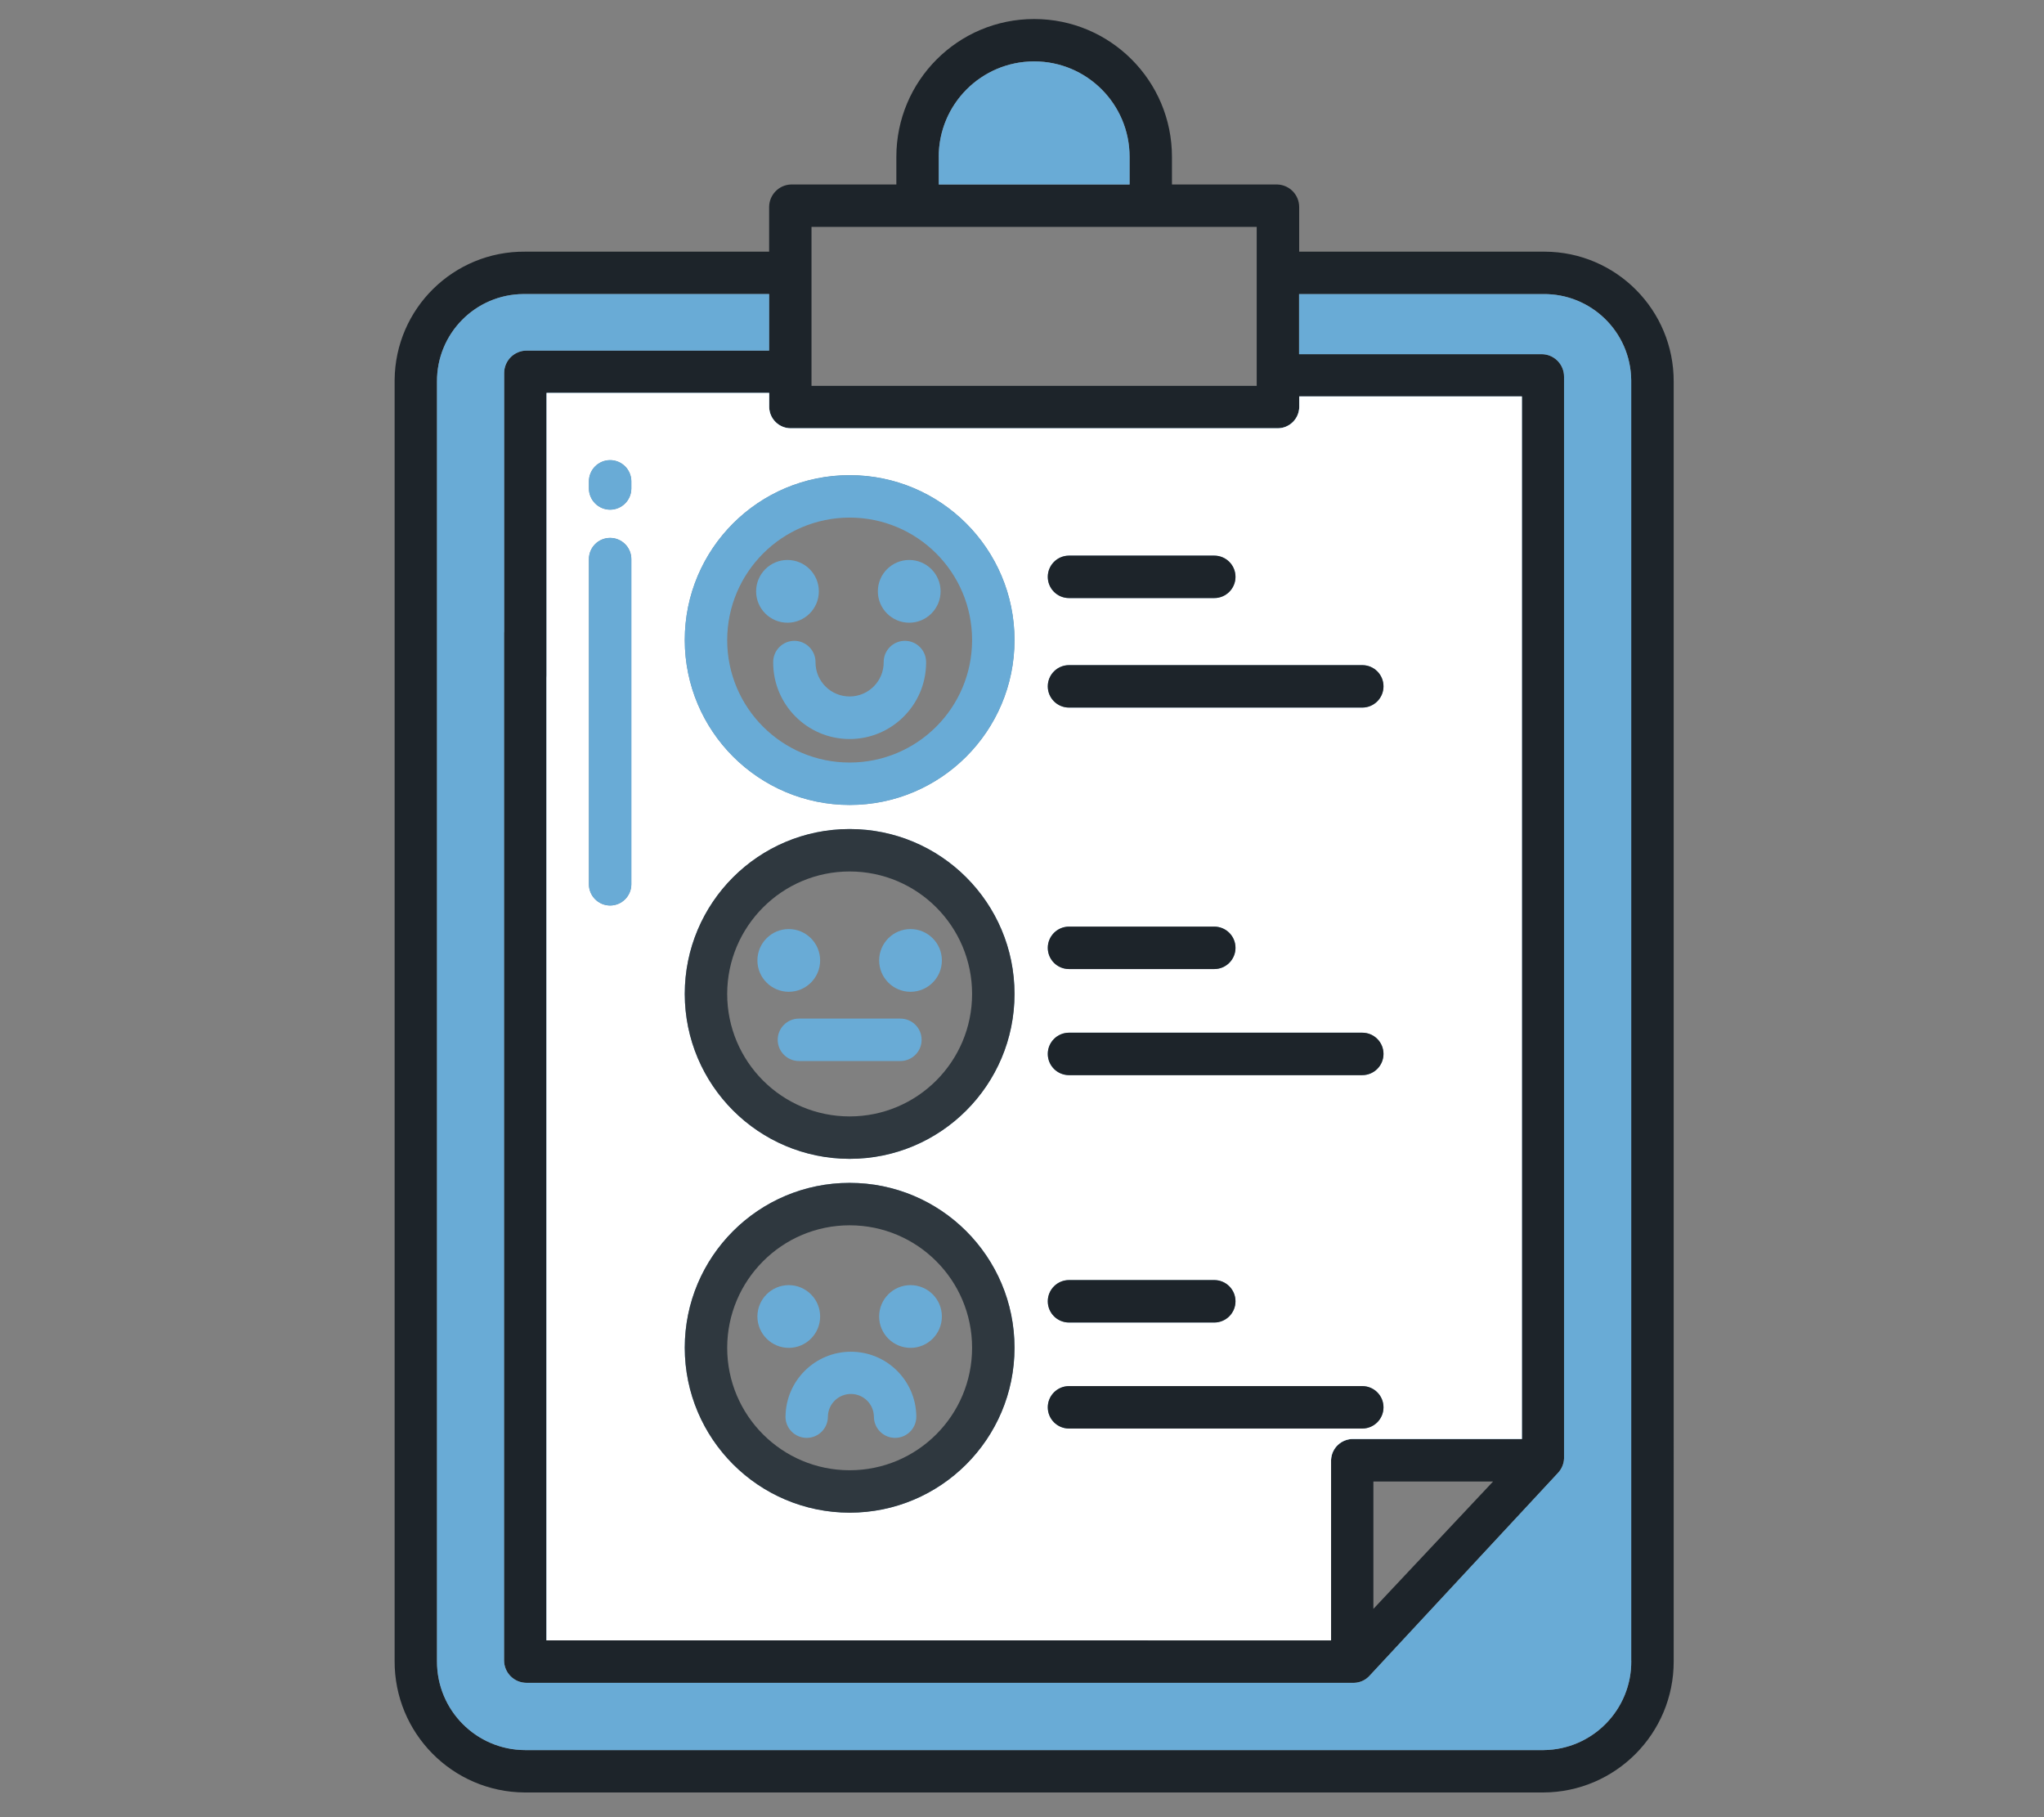 <?xml version="1.0" encoding="UTF-8"?>
<svg id="Layer_1" data-name="Layer 1" xmlns="http://www.w3.org/2000/svg" viewBox="0 0 428.82 381.17">
  <rect x="0" y="0" width="428.82" height="381.17" fill="#808080" stroke="none"/>
  <defs>
    <style>
      .cls-1 {
        fill: #69abd6;
      }

      .cls-1, .cls-2, .cls-3, .cls-4 {
        stroke-width: 0px;
      }

      .cls-2 {
        fill: #fff;
      }

      .cls-3 {
        fill: #1d242a;
      }

      .cls-4 {
        fill: #2f383f;
      }
    </style>
  </defs>
  <path class="cls-3" d="m324.09,52.79h-51.53v-9.4c-.02-2.53-2.02-4.59-4.55-4.69h-22.14v-5.8c0-15.97-12.94-28.91-28.91-28.91s-28.91,12.94-28.91,28.91v5.8h-22.14c-2.53.1-4.52,2.17-4.55,4.69v9.4h-51.18c-15.01-.13-27.27,11.92-27.39,26.93v268.64c-.09,15.17,12.13,27.54,27.29,27.63h213.66c15.17-.04,27.43-12.37,27.39-27.53V80.07c.06-15.01-12.05-27.22-27.04-27.28ZM216.96,12.88c11.06,0,20.02,8.96,20.02,20.02v5.8h-40.03v-5.8h-.01c0-11.06,8.96-20.02,20.02-20.02Zm-46.71,34.71h93.4v33.35h-93.4v-33.35Zm-8.88,34.83v2.97c.04,2.48,2.07,4.46,4.55,4.45h102.11c2.48.01,4.5-1.97,4.55-4.45v-2.23h46.7v218.68h-35.37c-2.49-.04-4.56,1.9-4.66,4.38v37.87H114.65v-201.93c0-.15.02-.31.02-.46v-59.28h46.7Zm151.87,228.34l-25.11,26.72v-26.72h25.11Zm10.61,56.34H110.18c-10.25-.03-18.53-8.36-18.5-18.62V80.07c-.07-10.09,8.04-18.32,18.13-18.39h51.55v11.86h-50.88c-2.6,0-4.71,2.11-4.71,4.71v54.11c-.01.15-.02.31-.02.46v215.46c0,2.6,2.11,4.71,4.71,4.71h173.63c1.25-.03,2.43-.58,3.26-1.51l39.46-42.47c.8-.83,1.27-1.92,1.32-3.06V79c0-2.6-2.11-4.71-4.71-4.71h-50.88v-12.6h51.18c10.09-.13,18.37,7.93,18.5,18.02v268.66h.01c.1,10.24-8.13,18.63-18.38,18.73Z"/>
  <path class="cls-1" d="m272.58,83.16v2.23c-.05,2.48-2.07,4.46-4.55,4.45h-102.11c-2.48.01-4.51-1.97-4.55-4.45v-2.97h-46.7v59.28c0,.15-.01.31-.02.46v201.93h164.6v-37.87c.1-2.48,2.17-4.42,4.66-4.38h35.37V83.16h-46.7Zm-48.31,33.39h30.48c2.46,0,4.45,1.99,4.45,4.45s-2,4.45-4.45,4.45h-30.48c-2.46,0-4.45-1.99-4.45-4.45s2-4.45,4.45-4.45Zm-91.82,68.94c0,2.46-2,4.45-4.45,4.45s-4.45-2-4.45-4.45v-68.21c0-2.46,1.99-4.45,4.45-4.45s4.45,2,4.45,4.45v68.21Zm0-83.03c0,2.46-2,4.45-4.45,4.45s-4.45-2-4.45-4.45v-1.49c0-2.46,1.99-4.45,4.45-4.45s4.45,2,4.45,4.45v1.49Zm45.8,214.84c-9.55-.01-18.19-3.88-24.45-10.14s-10.13-14.9-10.14-24.45c0-19.11,15.48-34.59,34.59-34.59s34.59,15.48,34.59,34.59-15.49,34.59-34.59,34.59Zm0-74.22c-9.55-.01-18.19-3.88-24.45-10.14-6.26-6.26-10.13-14.9-10.14-24.45,0-19.11,15.48-34.59,34.59-34.59s34.59,15.48,34.59,34.59-15.49,34.59-34.59,34.59Zm0-74.23c-9.55-.01-18.19-3.89-24.45-10.14-6.26-6.26-10.13-14.91-10.14-24.45,0-19.11,15.48-34.59,34.59-34.59s34.59,15.48,34.59,34.59-15.49,34.59-34.59,34.59Zm107.55,130.8h-61.53c-2.46,0-4.45-1.99-4.45-4.45s2-4.45,4.45-4.45h61.53c2.46,0,4.45,1.99,4.45,4.45s-2,4.45-4.45,4.45Zm-65.98-26.69c0-2.46,2-4.45,4.45-4.45h30.48c2.46,0,4.45,1.99,4.45,4.45s-2,4.45-4.45,4.45h-30.48c-2.46,0-4.45-1.99-4.45-4.45Zm65.98-47.44h-61.53c-2.46,0-4.45-1.99-4.45-4.45s2-4.45,4.45-4.45h61.53c2.46,0,4.45,1.99,4.45,4.45s-2,4.45-4.45,4.45Zm-65.98-26.7c0-2.46,2-4.45,4.45-4.45h30.48c2.46,0,4.45,1.99,4.45,4.45s-2,4.45-4.45,4.45h-30.48c-2.46,0-4.45-1.99-4.45-4.45Zm65.98-50.4h-61.53c-2.46,0-4.45-1.99-4.45-4.45s2-4.45,4.45-4.45h61.53c2.46,0,4.45,1.99,4.45,4.45s-2,4.45-4.45,4.45Z"/>
  <path class="cls-1" d="m236.98,32.9v5.8h-40.03v-5.8h-.01c0-11.06,8.96-20.02,20.02-20.02s20.02,8.96,20.02,20.02Z"/>
  <path class="cls-1" d="m342.23,348.36c.1,10.25-8.13,18.64-18.38,18.74H110.18c-10.25-.03-18.53-8.36-18.5-18.62V80.07c-.07-10.09,8.04-18.32,18.13-18.39h51.55v11.86h-50.88c-2.6,0-4.71,2.11-4.71,4.71v54.11c-.01.15-.02.31-.02.46v215.46c0,2.6,2.11,4.71,4.71,4.71h173.63c1.25-.03,2.43-.58,3.26-1.51l39.46-42.47c.8-.83,1.27-1.92,1.32-3.06V79c0-2.6-2.11-4.71-4.71-4.71h-50.88v-12.6h51.18c10.09-.13,18.37,7.93,18.5,18.02v268.66h.01Z"/>
  <path class="cls-2" d="m272.58,83.16v2.23c-.05,2.48-2.07,4.46-4.55,4.45h-102.11c-2.48.01-4.51-1.97-4.55-4.45v-2.97h-46.7v59.28c0,.15-.01.31-.02.46v201.93h164.6v-37.87c.1-2.48,2.17-4.42,4.66-4.38h35.37V83.16h-46.7Zm-48.31,33.39h30.48c2.46,0,4.45,1.99,4.45,4.45s-2,4.45-4.45,4.45h-30.48c-2.46,0-4.45-1.99-4.45-4.45s2-4.45,4.45-4.45Zm-91.82,68.94c0,2.46-2,4.45-4.45,4.45s-4.45-2-4.45-4.45v-68.21c0-2.46,1.99-4.45,4.45-4.45s4.45,2,4.45,4.45v68.21Zm0-83.03c0,2.46-2,4.45-4.45,4.45s-4.45-2-4.45-4.45v-1.49c0-2.46,1.99-4.45,4.45-4.45s4.45,2,4.45,4.45v1.49Zm45.8,214.84c-9.55-.01-18.19-3.88-24.45-10.14s-10.13-14.9-10.14-24.45c0-19.11,15.48-34.59,34.59-34.59s34.59,15.48,34.59,34.59-15.49,34.59-34.59,34.59Zm0-74.22c-9.55-.01-18.19-3.88-24.45-10.14-6.26-6.26-10.13-14.9-10.14-24.45,0-19.11,15.48-34.59,34.59-34.59s34.59,15.48,34.59,34.59-15.49,34.59-34.59,34.59Zm0-74.23c-9.55-.01-18.19-3.89-24.45-10.14-6.26-6.26-10.13-14.91-10.14-24.45,0-19.11,15.48-34.59,34.59-34.59s34.59,15.48,34.59,34.59-15.49,34.59-34.59,34.59Zm107.55,130.8h-61.53c-2.46,0-4.45-1.99-4.45-4.45s2-4.45,4.45-4.45h61.53c2.46,0,4.45,1.99,4.45,4.45s-2,4.45-4.45,4.45Zm-65.98-26.69c0-2.46,2-4.45,4.45-4.45h30.48c2.46,0,4.45,1.99,4.45,4.45s-2,4.45-4.45,4.45h-30.48c-2.46,0-4.45-1.99-4.45-4.45Zm65.98-47.44h-61.53c-2.46,0-4.45-1.99-4.45-4.45s2-4.45,4.45-4.45h61.53c2.46,0,4.45,1.99,4.45,4.45s-2,4.45-4.45,4.45Zm-65.98-26.7c0-2.46,2-4.45,4.45-4.45h30.48c2.46,0,4.45,1.99,4.45,4.45s-2,4.45-4.45,4.45h-30.48c-2.46,0-4.45-1.99-4.45-4.45Zm65.98-50.4h-61.53c-2.46,0-4.45-1.99-4.45-4.45s2-4.45,4.45-4.45h61.53c2.46,0,4.45,1.99,4.45,4.45s-2,4.45-4.45,4.45Z"/>
  <path class="cls-1" d="m132.45,100.97v1.49c0,2.46-2,4.45-4.45,4.45s-4.45-2-4.45-4.45v-1.49c0-2.46,1.99-4.45,4.45-4.45s4.45,2,4.45,4.45Z"/>
  <path class="cls-1" d="m132.45,117.28v68.21c0,2.46-2,4.45-4.45,4.45s-4.45-2-4.45-4.45v-68.21c0-2.46,1.99-4.45,4.45-4.45s4.45,2,4.45,4.45Z"/>
  <path class="cls-1" d="m178.25,99.67c-19.11,0-34.59,15.48-34.59,34.59.01,9.54,3.88,18.19,10.14,24.45,6.26,6.25,14.9,10.13,24.45,10.14,19.1,0,34.59-15.48,34.59-34.59s-15.48-34.59-34.59-34.59Zm0,60.28c-14.19,0-25.69-11.5-25.69-25.69.01-7.09,2.89-13.51,7.54-18.16,4.64-4.65,11.06-7.52,18.15-7.53,14.19,0,25.69,11.5,25.69,25.69s-11.5,25.69-25.69,25.69Z"/>
  <path class="cls-4" d="m178.25,248.12c-19.11,0-34.59,15.48-34.59,34.59.01,9.55,3.88,18.19,10.14,24.45s14.9,10.13,24.45,10.14c19.1,0,34.59-15.48,34.59-34.59s-15.48-34.59-34.59-34.59Zm0,60.28c-14.19,0-25.69-11.5-25.69-25.69.01-7.09,2.89-13.51,7.54-18.16,4.64-4.65,11.06-7.53,18.15-7.53,14.19,0,25.69,11.5,25.69,25.69s-11.5,25.69-25.69,25.69Z"/>
  <path class="cls-4" d="m178.25,173.9c-19.11,0-34.59,15.48-34.59,34.59.01,9.55,3.88,18.19,10.14,24.45,6.26,6.26,14.9,10.13,24.45,10.14,19.1,0,34.59-15.48,34.59-34.59s-15.48-34.59-34.59-34.59Zm0,60.28c-14.19,0-25.69-11.5-25.69-25.69.01-7.09,2.89-13.51,7.54-18.16,4.64-4.65,11.06-7.53,18.15-7.53,14.19,0,25.69,11.5,25.69,25.69s-11.5,25.69-25.69,25.69Z"/>
  <circle class="cls-1" cx="165.21" cy="124.04" r="6.58"/>
  <circle class="cls-1" cx="190.75" cy="124.04" r="6.58"/>
  <path class="cls-1" d="m166.66,134.42c-2.45,0-4.45,1.99-4.45,4.45-.06,8.86,7.08,16.09,15.93,16.15s16.09-7.08,16.15-15.93v-.22c0-2.45-1.99-4.45-4.45-4.45s-4.45,1.99-4.45,4.45c.04,3.95-3.13,7.18-7.08,7.22s-7.18-3.13-7.22-7.08v-.14c0-2.45-1.99-4.45-4.45-4.45h0,.03Z"/>
  <path class="cls-1" d="m165.48,282.73c3.63,0,6.58-2.95,6.58-6.58s-2.95-6.58-6.58-6.58-6.58,2.95-6.58,6.58h0c0,3.63,2.95,6.57,6.58,6.58Z"/>
  <path class="cls-1" d="m191.02,282.73c3.63,0,6.58-2.94,6.58-6.58s-2.94-6.58-6.58-6.58-6.58,2.94-6.58,6.58h0c0,3.63,2.95,6.57,6.58,6.58Z"/>
  <path class="cls-1" d="m164.79,297.16c0,2.45,1.99,4.45,4.45,4.45s4.45-1.99,4.45-4.45c.03-2.66,2.22-4.8,4.89-4.76,2.62.03,4.73,2.15,4.76,4.76,0,2.45,1.99,4.45,4.45,4.45s4.45-1.99,4.45-4.45c-.05-7.58-6.24-13.68-13.82-13.62-7.5.05-13.56,6.13-13.62,13.62h0-.02Z"/>
  <path class="cls-1" d="m165.48,208.04c3.63,0,6.58-2.95,6.58-6.58s-2.95-6.58-6.58-6.58-6.58,2.94-6.58,6.58,2.95,6.57,6.58,6.58Z"/>
  <circle class="cls-1" cx="191.02" cy="201.46" r="6.58"/>
  <path class="cls-1" d="m163.16,218.11c0,2.45,1.99,4.45,4.45,4.45h21.29c2.45,0,4.45-1.99,4.45-4.45s-1.99-4.45-4.45-4.45h-21.29c-2.45,0-4.45,1.99-4.45,4.45h0Z"/>
  <path class="cls-3" d="m259.2,121c0,2.46-2,4.45-4.45,4.45h-30.48c-2.46,0-4.45-1.99-4.45-4.45s2-4.45,4.45-4.45h30.48c2.46,0,4.45,1.99,4.45,4.45Z"/>
  <path class="cls-3" d="m290.25,143.97c0,2.46-2,4.45-4.45,4.45h-61.53c-2.46,0-4.45-1.99-4.45-4.45s2-4.45,4.45-4.45h61.53c2.46,0,4.45,1.99,4.45,4.45Z"/>
  <path class="cls-3" d="m259.2,198.82c0,2.46-2,4.45-4.45,4.45h-30.48c-2.46,0-4.45-1.99-4.45-4.45s2-4.45,4.45-4.45h30.48c2.46,0,4.45,1.99,4.45,4.45Z"/>
  <path class="cls-3" d="m290.25,221.07c0,2.46-2,4.45-4.45,4.45h-61.53c-2.46,0-4.45-1.99-4.45-4.45s2-4.45,4.45-4.45h61.53c2.46,0,4.45,1.99,4.45,4.45Z"/>
  <path class="cls-3" d="m259.2,272.96c0,2.46-2,4.45-4.45,4.45h-30.48c-2.46,0-4.45-1.99-4.45-4.45s2-4.45,4.45-4.45h30.48c2.46,0,4.45,1.99,4.45,4.45Z"/>
  <path class="cls-3" d="m290.25,295.2c0,2.46-2,4.45-4.45,4.45h-61.53c-2.46,0-4.45-1.99-4.45-4.45s2-4.45,4.45-4.45h61.53c2.46,0,4.45,1.99,4.45,4.45Z"/>
</svg>